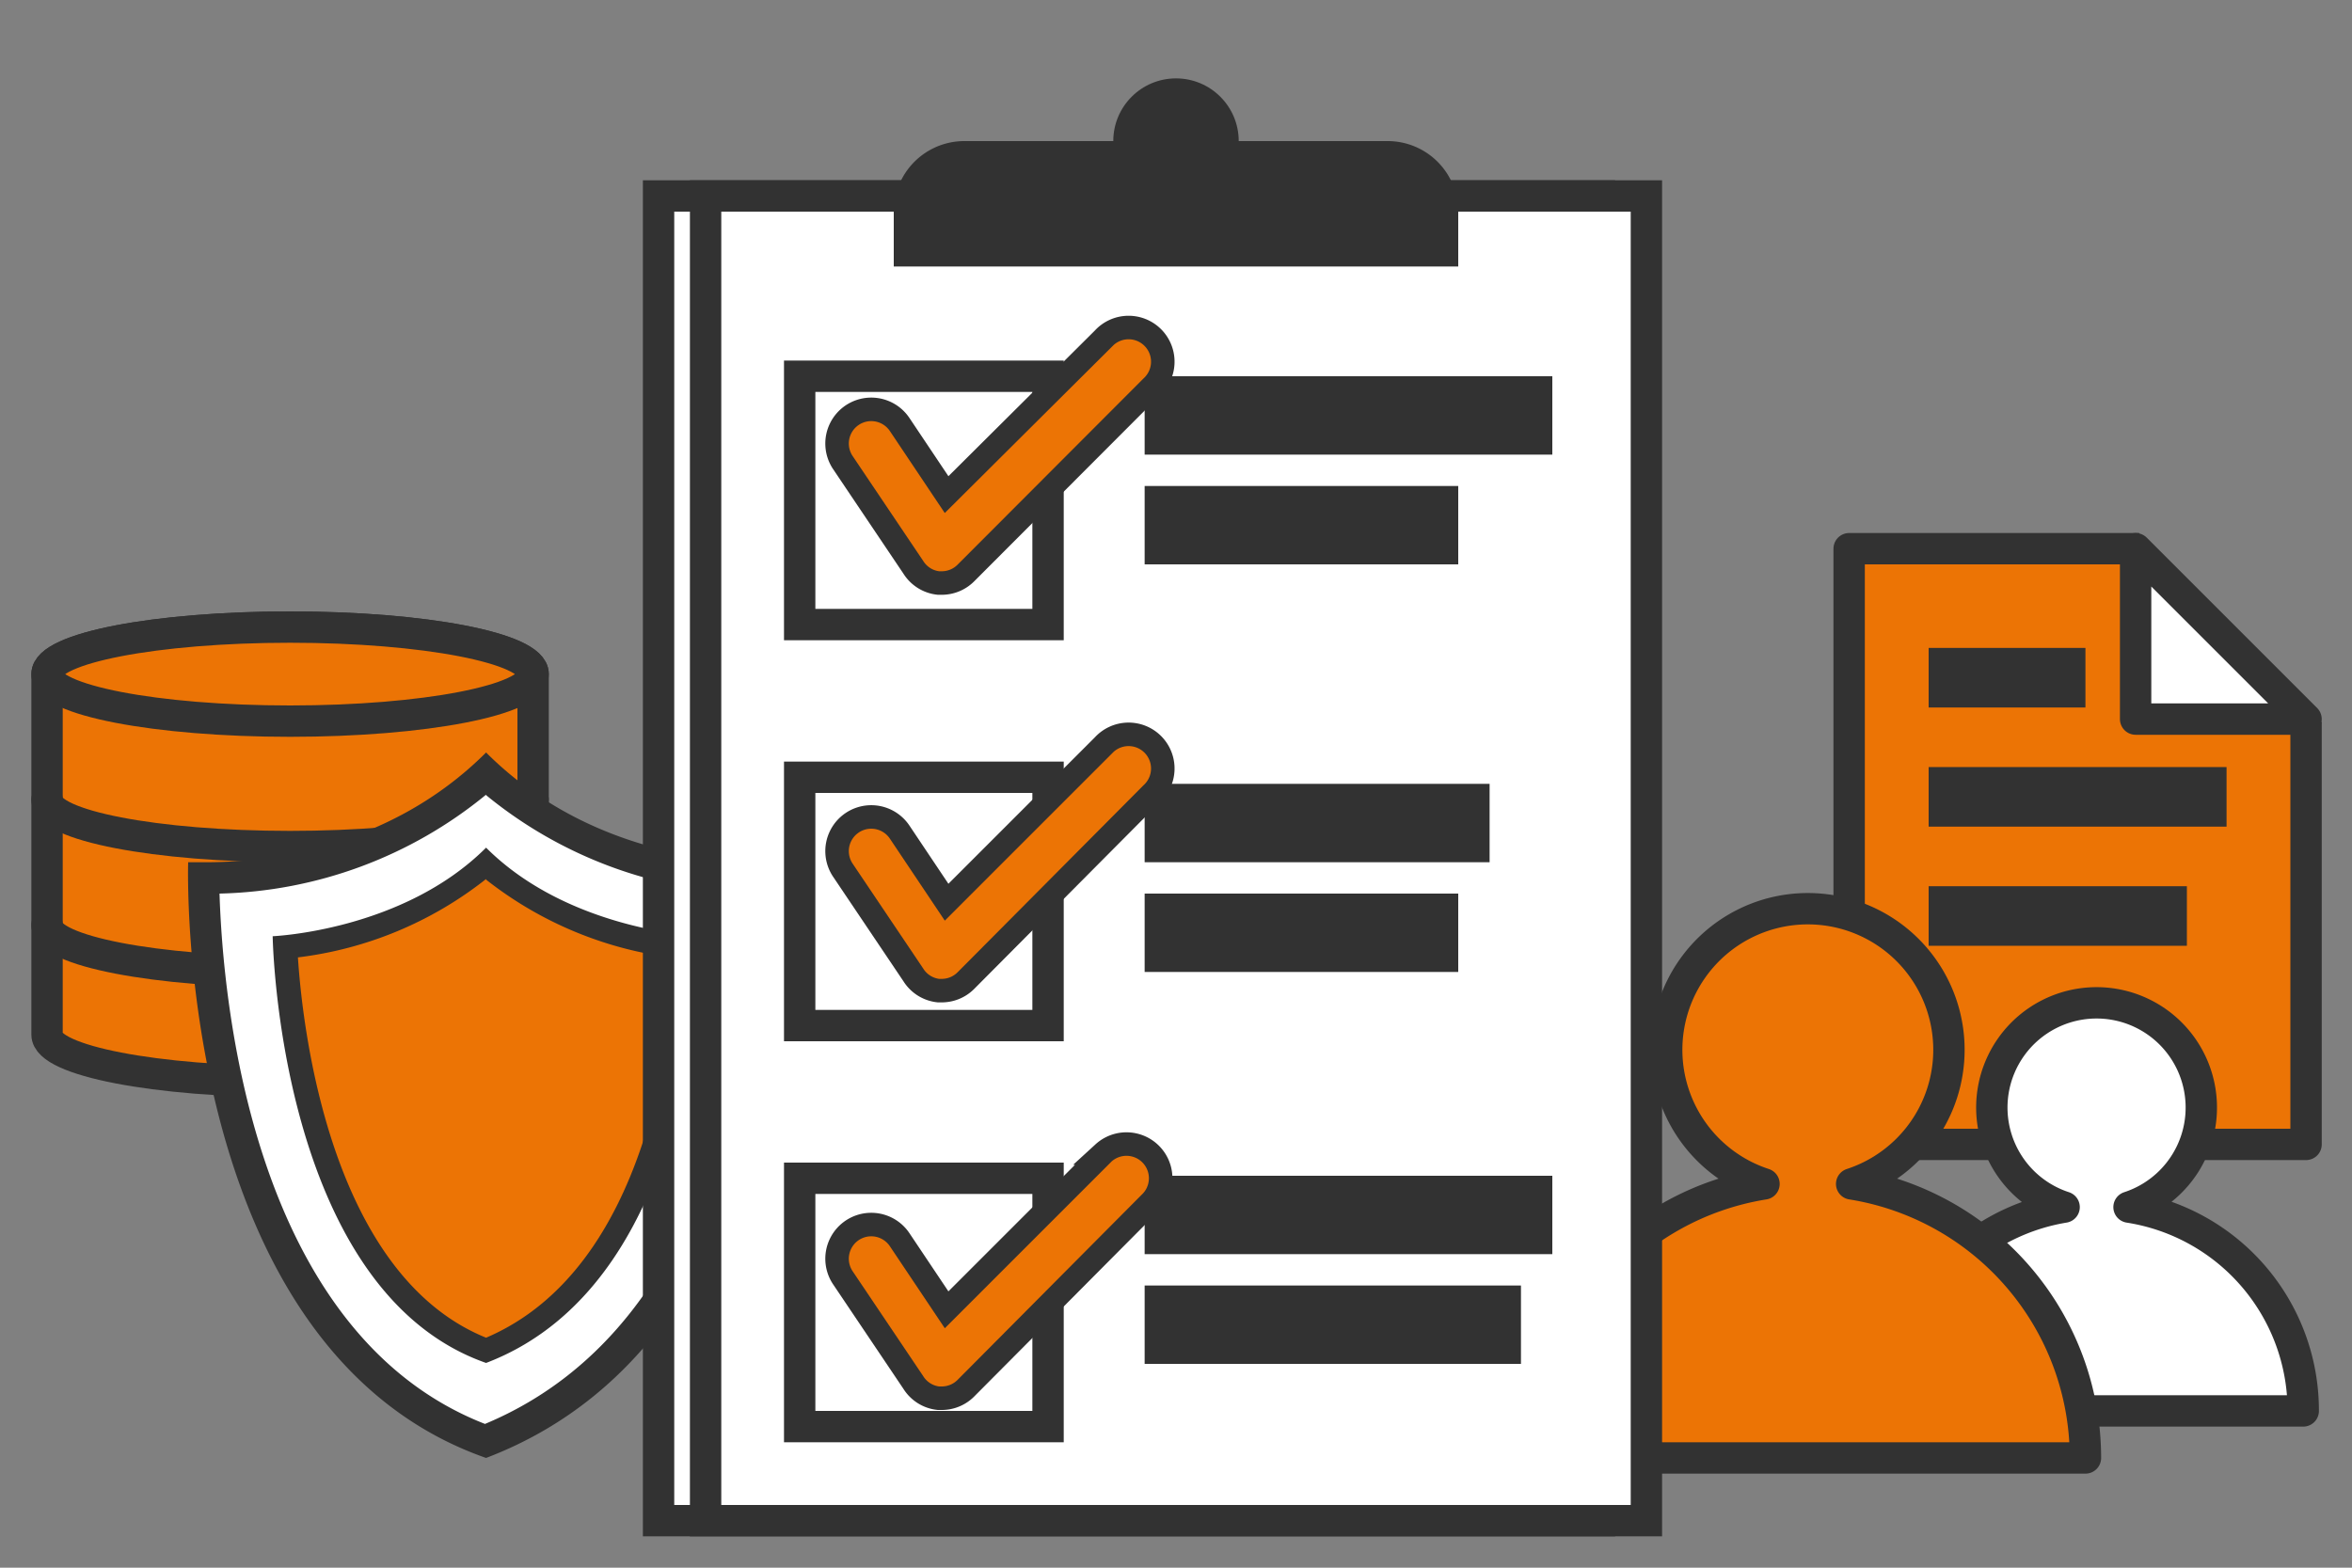 <svg xmlns="http://www.w3.org/2000/svg" viewBox="0 0 150 100"><rect x="0" y="0" width="150" height="100" fill="#808080" stroke="none"/><defs><style>.a266d826-0a64-4ae0-9080-f5064beb3e4d,.b25dd0ac-02d3-40d6-b5ff-f44628572ce8,.b4ae58f7-6839-4b8f-9bb5-e6b29b198577,.e2caa8f2-1ee7-4a55-8527-95db0e124195{fill:#ec7405;}.a266d826-0a64-4ae0-9080-f5064beb3e4d,.b25dd0ac-02d3-40d6-b5ff-f44628572ce8,.b4ae58f7-6839-4b8f-9bb5-e6b29b198577,.bc6b1852-002a-4883-a97b-333d7140954d,.bd8ffc26-7552-483f-ad66-f04f51635b97,.bec2a815-c595-4e7c-b258-355f29c84303,.f4ec1c38-87cb-4493-9ac2-202b8b99b932{stroke:#323232;}.a266d826-0a64-4ae0-9080-f5064beb3e4d,.b25dd0ac-02d3-40d6-b5ff-f44628572ce8,.bc6b1852-002a-4883-a97b-333d7140954d,.bec2a815-c595-4e7c-b258-355f29c84303,.f4ec1c38-87cb-4493-9ac2-202b8b99b932{stroke-linejoin:round;}.a266d826-0a64-4ae0-9080-f5064beb3e4d,.b25dd0ac-02d3-40d6-b5ff-f44628572ce8,.bc6b1852-002a-4883-a97b-333d7140954d,.bd8ffc26-7552-483f-ad66-f04f51635b97,.bec2a815-c595-4e7c-b258-355f29c84303,.f4ec1c38-87cb-4493-9ac2-202b8b99b932{stroke-width:2px;}.bd8ffc26-7552-483f-ad66-f04f51635b97,.bec2a815-c595-4e7c-b258-355f29c84303,.e581f73c-edb2-4f30-afc0-fbfc5506fe7b,.f4ec1c38-87cb-4493-9ac2-202b8b99b932{fill:#fff;}.f796a3c8-e5b5-46c6-a3b8-85cd8cb21cea{fill:#323232;}.a266d826-0a64-4ae0-9080-f5064beb3e4d,.bc6b1852-002a-4883-a97b-333d7140954d,.bd8ffc26-7552-483f-ad66-f04f51635b97,.bec2a815-c595-4e7c-b258-355f29c84303{stroke-linecap:round;}.bc6b1852-002a-4883-a97b-333d7140954d{fill:none;}.b4ae58f7-6839-4b8f-9bb5-e6b29b198577,.bd8ffc26-7552-483f-ad66-f04f51635b97{stroke-miterlimit:10;}.b4ae58f7-6839-4b8f-9bb5-e6b29b198577{stroke-width:1.5px;}</style></defs><g id="f231762a-0a68-49a6-9cb3-765d593233e6" data-name="Benefits"><polyline class="b25dd0ac-02d3-40d6-b5ff-f44628572ce8" points="147.07 46.05 147.07 66.07 147.07 73 139.89 73 117.93 73 117.93 35 136.44 35"/><polygon class="f4ec1c38-87cb-4493-9ac2-202b8b99b932" points="136.2 35 136.2 45.87 145.19 45.87 147.07 45.87 136.2 35"/><rect class="f796a3c8-e5b5-46c6-a3b8-85cd8cb21cea" x="123" y="48.93" width="19" height="3.8"/><rect class="f796a3c8-e5b5-46c6-a3b8-85cd8cb21cea" x="123" y="41.33" width="10" height="3.8"/><rect class="f796a3c8-e5b5-46c6-a3b8-85cd8cb21cea" x="123" y="56.53" width="16.47" height="3.8"/><path class="a266d826-0a64-4ae0-9080-f5064beb3e4d" d="M3,66c0,1.66,6.94,3,15.5,3S34,67.66,34,66V43c0-1.66-6.94-3-15.5-3S3,41.34,3,43Z"/><ellipse class="a266d826-0a64-4ae0-9080-f5064beb3e4d" cx="18.5" cy="43" rx="15.5" ry="3"/><path class="bc6b1852-002a-4883-a97b-333d7140954d" d="M34,51c0,1.66-6.94,3-15.5,3S3,52.66,3,51"/><path class="bc6b1852-002a-4883-a97b-333d7140954d" d="M34,59c0,1.66-6.94,3-15.5,3S3,60.66,3,59"/><path class="e581f73c-edb2-4f30-afc0-fbfc5506fe7b" d="M31,91.93C14.22,85.74,13.05,61.32,13,56h.21c3.24,0,11.28-.66,17.79-6.65,6.51,6,14.55,6.65,17.79,6.65H49C49.13,61.15,48.62,84.91,31,91.93Z"/><path class="f796a3c8-e5b5-46c6-a3b8-85cd8cb21cea" d="M31,50.72A27.71,27.71,0,0,0,48,57c0,6.42-1.3,27.25-17.07,33.83C16,85,14.21,63.64,14,57a27.78,27.78,0,0,0,17-6.31M31,48c-6.4,6.4-14.72,7-17.79,7C12.44,55,12,55,12,55S11,86,31,93c21-8,19-38,19-38s-.44,0-1.21,0C45.72,55,37.4,54.4,31,48Z"/><path class="e2caa8f2-1ee7-4a55-8527-95db0e124195" d="M31,86.14c-11.1-4.15-12.62-22-12.82-25.73,2.13-.21,8.29-1.16,12.83-5.3,4.55,4.15,10.74,5.1,12.85,5.3C43.75,64.08,42.67,81.44,31,86.14Z"/><path class="f796a3c8-e5b5-46c6-a3b8-85cd8cb21cea" d="M31,56.11a24.09,24.09,0,0,0,12.08,5C42.87,65.69,41.39,80.9,31,85.33c-9.87-4-11.69-19.51-12-24.26a24,24,0,0,0,12-5m0-2c-5.31,5.31-13.61,5.65-13.61,5.65S17.73,82.29,31,86.94c13.94-5.31,13.61-27.22,13.61-27.22s-8.3-.34-13.61-5.65Z"/><rect class="bd8ffc26-7552-483f-ad66-f04f51635b97" x="42" y="12.5" width="60" height="84.5"/><path class="bec2a815-c595-4e7c-b258-355f29c84303" d="M135.78,77a6.68,6.68,0,1,0-4.14,0,13.13,13.13,0,0,0-11,13h26.25A13.13,13.13,0,0,0,135.78,77Z"/><path class="a266d826-0a64-4ae0-9080-f5064beb3e4d" d="M118.09,75.52a9,9,0,1,0-5.59,0A17.7,17.7,0,0,0,97.59,93H133A17.7,17.7,0,0,0,118.09,75.52Z"/><rect class="bd8ffc26-7552-483f-ad66-f04f51635b97" x="45" y="12.5" width="60" height="84.5"/><rect class="bd8ffc26-7552-483f-ad66-f04f51635b97" x="51" y="24" width="15.84" height="15.84"/><rect class="bd8ffc26-7552-483f-ad66-f04f51635b97" x="51" y="49.58" width="15.84" height="15.84"/><rect class="bd8ffc26-7552-483f-ad66-f04f51635b97" x="51" y="75.16" width="15.84" height="15.84"/><rect class="f796a3c8-e5b5-46c6-a3b8-85cd8cb21cea" x="73" y="24" width="26" height="5"/><rect class="f796a3c8-e5b5-46c6-a3b8-85cd8cb21cea" x="73" y="31" width="20" height="5"/><rect class="f796a3c8-e5b5-46c6-a3b8-85cd8cb21cea" x="73" y="50" width="22" height="5"/><rect class="f796a3c8-e5b5-46c6-a3b8-85cd8cb21cea" x="73" y="57" width="20" height="5"/><rect class="f796a3c8-e5b5-46c6-a3b8-85cd8cb21cea" x="73" y="75" width="26" height="5"/><rect class="f796a3c8-e5b5-46c6-a3b8-85cd8cb21cea" x="73" y="82" width="24" height="5"/><path class="f796a3c8-e5b5-46c6-a3b8-85cd8cb21cea" d="M61.5,9h27A4.5,4.5,0,0,1,93,13.5V17a0,0,0,0,1,0,0H57a0,0,0,0,1,0,0V13.5A4.5,4.5,0,0,1,61.5,9Z"/><circle class="f796a3c8-e5b5-46c6-a3b8-85cd8cb21cea" cx="75" cy="9" r="4"/><path class="b4ae58f7-6839-4b8f-9bb5-e6b29b198577" d="M60.06,37.19h-.21a2.16,2.16,0,0,1-1.6-1l-4.5-6.69a2.18,2.18,0,0,1,3.62-2.43l3,4.48,10-9.95a2.18,2.18,0,1,1,3.08,3.08L61.6,36.55A2.17,2.17,0,0,1,60.06,37.19Z"/><path class="b4ae58f7-6839-4b8f-9bb5-e6b29b198577" d="M60.06,63.19h-.21a2.16,2.16,0,0,1-1.6-1l-4.5-6.69a2.18,2.18,0,0,1,3.62-2.43l3,4.48,10-10a2.18,2.18,0,1,1,3.08,3.08L61.6,62.55A2.17,2.17,0,0,1,60.06,63.19Z"/><path class="b4ae58f7-6839-4b8f-9bb5-e6b29b198577" d="M60.06,89.19h-.21a2.16,2.16,0,0,1-1.6-1l-4.5-6.69a2.18,2.18,0,0,1,3.62-2.43l3,4.48,10-10a2.18,2.18,0,0,1,3.08,3.08L61.6,88.55A2.17,2.17,0,0,1,60.06,89.19Z"/></g></svg>